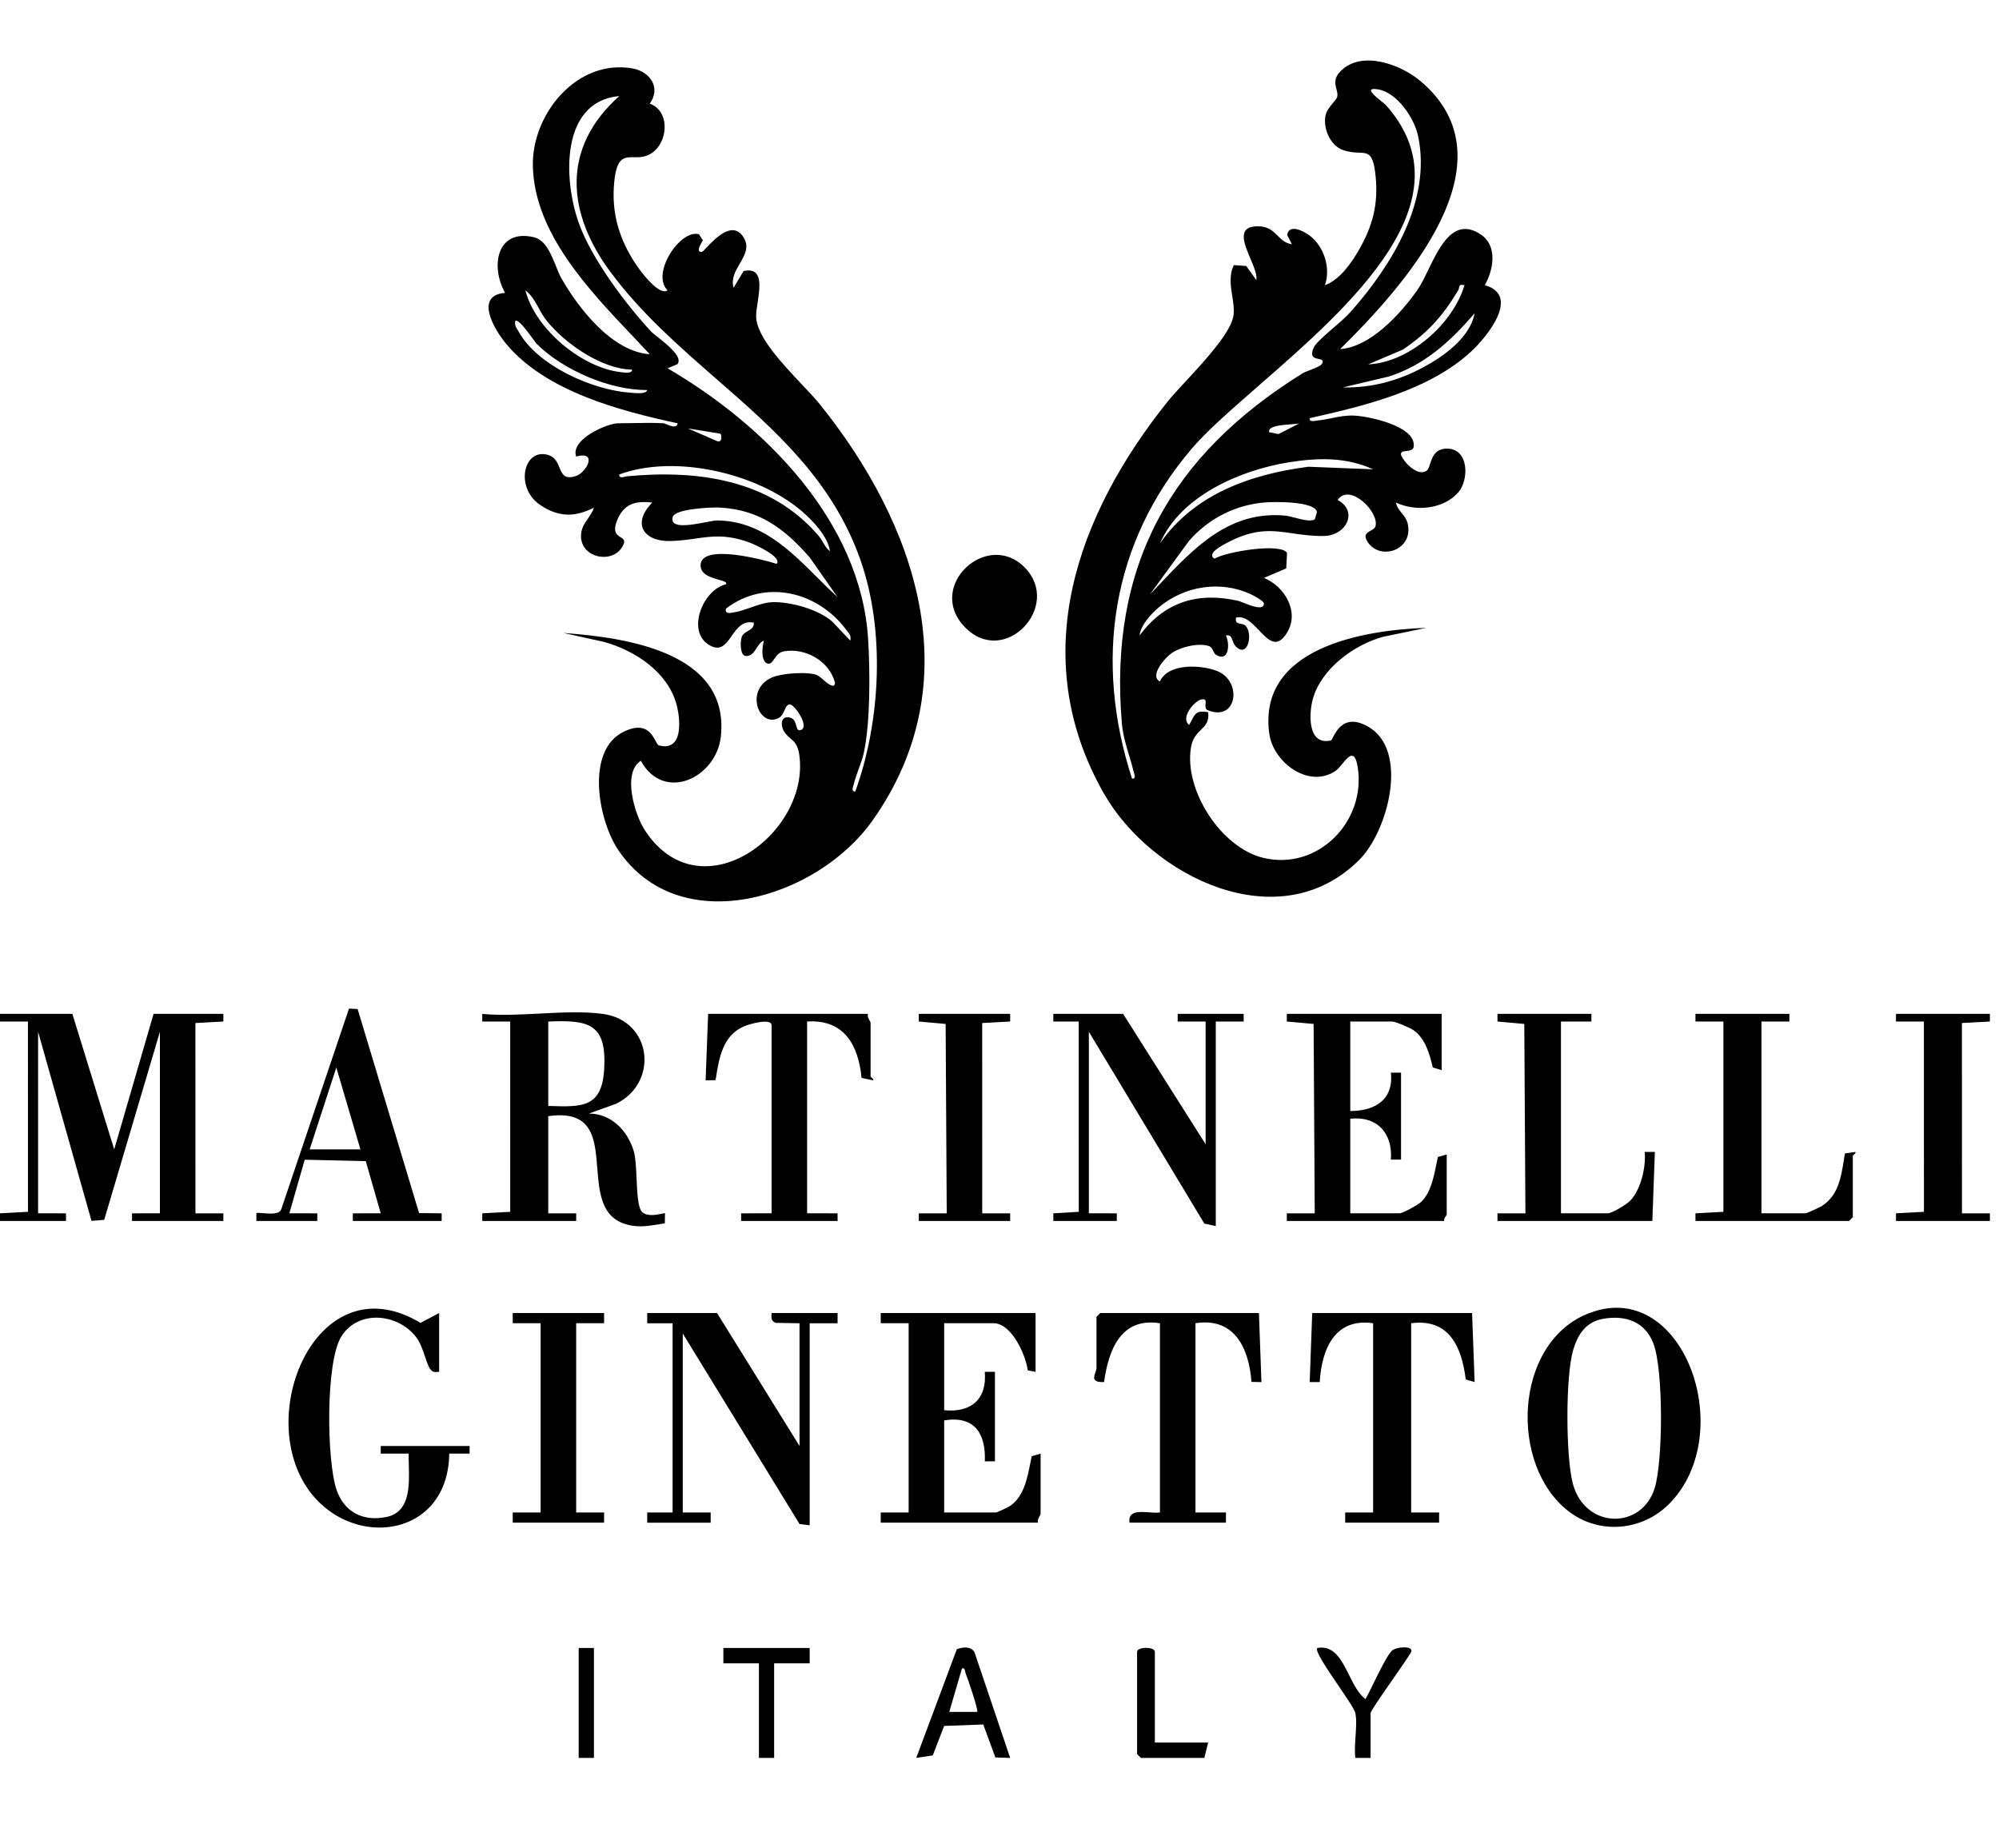 <svg width="53" height="49" viewBox="0 0 53 49" fill="none" xmlns="http://www.w3.org/2000/svg">
<path fill-rule="evenodd" clip-rule="evenodd" d="M30.216 16.847C30.878 15.951 31.767 15.684 32.84 15.932C32.86 15.937 32.9 15.953 32.952 15.974C33.15 16.054 33.513 16.2 33.511 16C33.511 15.934 33.233 15.786 33.155 15.75C32.345 15.38 31.398 15.536 30.722 16.103C30.526 16.267 30.235 16.583 30.216 16.847ZM30.747 15.488L30.747 15.488C31.666 14.517 32.598 13.532 34.077 13.67C34.143 13.676 34.234 13.7 34.331 13.725C34.531 13.777 34.757 13.837 34.861 13.766L34.917 13.57C34.842 13.283 33.799 13.301 33.544 13.32C32.761 13.38 32.04 13.747 31.526 14.338L30.485 15.763C30.573 15.672 30.66 15.58 30.747 15.488ZM36.406 12.442C35.683 12.113 34.94 12.134 34.17 12.257C32.888 12.462 31.3 13.146 30.754 14.407C31.662 13.097 33.167 12.57 34.691 12.374L36.406 12.442ZM34.454 11.222C34.415 11.235 34.328 11.242 34.227 11.249C33.971 11.268 33.615 11.293 33.648 11.457L33.897 11.508L34.454 11.222ZM35.599 10.272C36.367 10.285 37.06 10.1 37.73 9.741C38.275 9.45 38.978 8.95 39.097 8.306C38.453 9.05 37.782 9.673 36.824 9.982L35.599 10.272ZM38.828 7.561C38.702 7.535 38.696 7.569 38.686 7.621C38.682 7.643 38.677 7.669 38.662 7.695C38.259 8.371 37.851 8.827 37.193 9.269L36.272 9.661C37.361 9.61 38.521 8.594 38.828 7.561ZM34.879 9.14C34.989 9.006 35.164 8.856 35.344 8.7L35.344 8.7C35.521 8.548 35.703 8.39 35.835 8.24C36.912 7.012 37.954 5.318 37.6 3.613C37.5 3.132 37.048 2.46 36.544 2.371C36.142 2.3 36.463 2.556 36.644 2.701C36.691 2.738 36.729 2.768 36.742 2.783C39.002 5.316 35.784 8.122 33.375 10.222L33.375 10.222L33.375 10.223C32.651 10.854 32.001 11.421 31.594 11.898C29.462 14.398 29.002 17.526 30.014 20.643C30.118 20.656 30.086 20.552 30.063 20.477C30.058 20.462 30.054 20.448 30.051 20.436C30.018 20.298 29.976 20.16 29.934 20.021C29.853 19.749 29.77 19.473 29.745 19.185C29.389 15.005 31.04 12.073 34.526 9.903C34.575 9.873 34.653 9.843 34.735 9.811C34.877 9.757 35.028 9.699 35.06 9.627C35.096 9.544 35.034 9.531 34.959 9.516C34.893 9.503 34.817 9.487 34.795 9.417C34.77 9.34 34.826 9.205 34.879 9.14ZM35.531 9.255C36.334 9.201 37.133 8.322 37.578 7.69C37.675 7.552 37.769 7.359 37.868 7.154C38.181 6.51 38.551 5.749 39.257 6.214C39.714 6.516 39.597 7.155 39.367 7.56C40.326 7.831 39.425 8.932 38.999 9.325C37.88 10.355 36.164 10.763 34.724 11.086C34.712 11.186 34.82 11.167 34.902 11.152C34.92 11.149 34.937 11.146 34.95 11.145C35.078 11.133 35.197 11.109 35.316 11.084C35.501 11.046 35.685 11.009 35.9 11.018C36.284 11.035 37.49 11.284 37.484 11.8C37.496 11.931 37.388 11.944 37.289 11.957C37.202 11.967 37.124 11.977 37.148 12.067C37.231 12.273 37.596 12.64 37.823 12.48C37.868 12.448 37.892 12.375 37.919 12.291C37.978 12.112 38.054 11.883 38.389 11.894C38.944 11.913 38.953 12.722 38.663 13.054C38.272 13.503 37.527 13.57 37.012 13.323C37.028 13.432 37.095 13.515 37.163 13.601C37.227 13.679 37.291 13.76 37.318 13.864C37.5 14.576 36.603 14.878 36.267 14.377C36.136 14.18 36.24 14.123 36.342 14.068C36.397 14.038 36.452 14.008 36.467 13.956C36.58 13.581 35.786 12.789 35.465 13.254C36.019 13.552 35.701 14.203 35.094 14.21C34.778 14.213 34.515 14.175 34.268 14.139C33.731 14.061 33.274 13.995 32.525 14.395L32.513 14.401C32.387 14.467 31.98 14.683 32.2 14.812C32.501 14.627 33.949 14.386 34.123 14.656L34.102 15.069L33.512 15.321C34.052 15.542 34.458 16.208 34.132 16.759C33.861 17.216 33.632 16.976 33.384 16.714C33.199 16.52 33.004 16.315 32.773 16.373C32.74 16.507 32.816 16.523 32.897 16.539C32.944 16.548 32.994 16.558 33.026 16.592C33.224 16.801 33.09 17.445 32.776 17.149C32.722 17.099 32.699 17.035 32.679 16.978C32.648 16.892 32.623 16.823 32.503 16.848C32.62 17.094 32.571 17.571 32.234 17.355C32.207 17.338 32.189 17.302 32.17 17.263C32.145 17.209 32.116 17.15 32.055 17.129C31.784 17.034 31.293 17.151 31.056 17.321C30.887 17.442 30.468 17.912 30.752 18.067C30.974 17.576 31.841 17.62 32.273 17.791C32.949 18.059 32.802 19.162 32.004 18.821C31.953 18.785 31.959 18.721 31.964 18.663C31.971 18.589 31.977 18.524 31.863 18.541C31.679 18.567 31.283 19.026 31.527 19.218C31.557 19.169 31.581 19.124 31.602 19.084L31.602 19.084C31.69 18.913 31.733 18.83 32.032 18.881C32.064 19.13 31.96 19.232 31.842 19.348C31.736 19.453 31.618 19.568 31.577 19.812C31.387 20.945 32.371 22.466 33.483 22.74C34.935 23.098 36.223 21.782 35.998 20.342C35.92 19.846 35.748 20.056 35.586 20.254C35.528 20.325 35.471 20.394 35.42 20.43C34.718 20.924 33.759 20.223 33.653 19.451C33.339 17.17 36.148 16.702 37.819 16.645L36.675 16.881C35.904 17.09 35.034 17.725 34.809 18.526C34.701 18.908 34.661 19.772 35.285 19.631C35.299 19.628 35.317 19.594 35.342 19.546C35.443 19.352 35.668 18.923 36.266 19.259C37.371 19.881 36.804 22.025 36.046 22.788C33.925 24.924 30.521 23.246 29.262 21.027C27.193 17.384 28.559 13.64 30.957 10.647C31.069 10.508 31.24 10.322 31.433 10.114L31.433 10.114L31.433 10.114L31.433 10.114L31.433 10.114C31.967 9.537 32.663 8.783 32.707 8.341C32.723 8.181 32.697 8.013 32.67 7.843C32.627 7.569 32.584 7.29 32.714 7.028L33.042 7.052L33.31 7.425C33.337 7.293 33.248 7.081 33.155 6.861C32.979 6.446 32.79 6 33.346 5.999C33.623 5.998 33.75 6.124 33.874 6.248C33.975 6.349 34.075 6.449 34.253 6.476L34.126 6.229C34.176 5.927 34.555 6.12 34.72 6.243C35.104 6.53 35.288 7.108 35.128 7.561C35.523 7.418 35.834 6.969 36.037 6.613C36.394 5.988 36.545 5.413 36.473 4.681C36.411 4.063 36.291 4.058 36.032 4.047C35.922 4.043 35.785 4.037 35.618 3.982C35.277 3.871 35.076 3.414 35.142 3.07C35.167 2.937 35.265 2.82 35.346 2.724C35.399 2.661 35.444 2.607 35.454 2.565C35.47 2.498 35.452 2.431 35.433 2.36C35.396 2.22 35.354 2.066 35.564 1.866C36.121 1.334 37.135 1.71 37.65 2.14C40.221 4.288 37.181 7.632 35.531 9.255ZM22.543 16.983C22.569 16.867 22.53 16.818 22.477 16.75C22.471 16.742 22.464 16.734 22.457 16.725L22.445 16.709C21.693 15.686 20.29 15.333 19.246 16.137C19.216 16.279 19.35 16.255 19.444 16.238C19.455 16.235 19.466 16.233 19.475 16.232C19.61 16.21 19.751 16.16 19.895 16.11C20.093 16.04 20.296 15.968 20.494 15.964C20.977 15.956 21.699 16.156 22.067 16.48L22.543 16.983ZM22.206 15.831L21.468 14.779C20.805 14.018 20.136 13.512 19.08 13.456C18.861 13.445 17.904 13.488 17.839 13.702C17.739 14.032 18.336 13.917 18.727 13.842C18.853 13.818 18.958 13.797 19.01 13.798C20.161 13.807 20.926 14.57 21.675 15.316C21.851 15.492 22.027 15.667 22.206 15.831ZM22.004 14.611C21.956 14.22 21.527 13.777 21.23 13.528C20.043 12.533 17.88 12.039 16.42 12.578C16.41 12.677 16.499 12.656 16.575 12.638C16.597 12.632 16.618 12.627 16.635 12.626C18.484 12.454 20.418 12.701 21.703 14.204C21.748 14.257 21.785 14.319 21.821 14.38C21.875 14.47 21.927 14.558 22.004 14.611ZM19.106 11.499L18.237 11.358L19.013 11.695C19.154 11.743 19.133 11.54 19.106 11.499ZM17.159 10.341C16.178 10.348 14.935 9.816 14.233 9.12C14.217 9.104 14.179 9.052 14.13 8.985C13.981 8.781 13.727 8.436 13.661 8.511C13.64 8.61 13.677 8.67 13.719 8.739C13.73 8.756 13.741 8.773 13.751 8.792C14.25 9.697 15.725 10.349 16.72 10.411C16.73 10.412 16.745 10.413 16.762 10.415C16.885 10.425 17.142 10.447 17.159 10.341ZM16.756 9.799C15.956 9.785 14.995 9.121 14.501 8.511C14.412 8.401 14.345 8.281 14.28 8.162C14.183 7.987 14.089 7.817 13.931 7.697C14.185 8.719 15.427 9.75 16.454 9.865C16.461 9.866 16.47 9.867 16.48 9.869L16.48 9.869C16.57 9.88 16.768 9.906 16.756 9.799ZM16.42 2.546C14.852 2.691 14.939 4.763 15.342 5.902C15.674 6.843 16.578 8.051 17.258 8.784C17.288 8.817 17.354 8.869 17.433 8.932L17.433 8.932C17.696 9.14 18.114 9.472 17.96 9.656L17.699 9.764C20.254 11.251 22.825 13.812 23.017 16.947C23.069 17.794 23.078 19.144 22.903 19.955C22.871 20.104 22.818 20.248 22.765 20.39L22.765 20.391L22.765 20.391C22.718 20.52 22.671 20.648 22.64 20.776C22.638 20.788 22.633 20.802 22.628 20.817C22.605 20.892 22.573 20.995 22.677 20.982C23.35 19.124 23.473 16.722 22.814 14.847C22.07 12.73 20.539 11.394 18.988 10.041C17.997 9.176 16.998 8.304 16.19 7.217C15.023 5.646 14.876 3.923 16.42 2.546ZM17.597 11.222C17.61 11.223 17.637 11.234 17.669 11.248C17.773 11.292 17.944 11.364 17.967 11.223C16.427 10.888 14.478 10.38 13.424 9.121C13.105 8.74 12.565 7.831 13.392 7.764C12.998 7.067 13.165 6.06 14.151 6.288C14.46 6.36 14.606 6.724 14.736 7.046L14.736 7.046C14.785 7.17 14.832 7.287 14.885 7.379C15.35 8.193 16.235 9.323 17.227 9.391C17.085 9.238 16.936 9.081 16.784 8.92L16.783 8.92L16.783 8.92C15.591 7.664 14.174 6.172 14.128 4.413C14.092 3.018 15.306 1.551 16.774 1.815C17.235 1.898 17.532 2.327 17.227 2.747C17.74 2.933 17.721 3.672 17.357 3.998C17.162 4.173 16.971 4.171 16.805 4.169C16.549 4.167 16.351 4.164 16.286 4.817C16.204 5.641 16.413 6.336 16.863 7.013C16.966 7.168 17.475 7.863 17.698 7.696C17.25 7.252 18.04 6.066 18.531 6.211L18.633 6.365C18.632 6.373 18.621 6.394 18.606 6.421C18.553 6.515 18.458 6.687 18.607 6.679C18.624 6.678 18.67 6.629 18.735 6.561C18.965 6.32 19.434 5.826 19.721 6.303C19.869 6.549 19.744 6.765 19.614 6.988C19.499 7.187 19.38 7.392 19.449 7.629L19.715 7.186C20.23 7.074 20.152 7.589 20.087 8.022V8.022V8.022V8.022L20.087 8.022L20.087 8.022L20.087 8.022C20.064 8.17 20.043 8.309 20.048 8.41C20.073 8.935 20.735 9.635 21.261 10.193L21.261 10.193C21.447 10.39 21.615 10.568 21.734 10.715C24.287 13.885 25.746 18.057 23.136 21.75C21.664 23.834 18.013 24.939 16.392 22.535C15.858 21.744 15.512 19.876 16.554 19.39C17.103 19.134 17.273 19.445 17.378 19.637C17.414 19.703 17.443 19.755 17.477 19.764C18.121 19.925 18.044 19.073 17.936 18.675C17.704 17.813 16.828 17.242 16.015 17.018L14.94 16.781C16.579 16.9 19.355 17.282 19.112 19.526C18.993 20.622 17.602 21.287 16.991 20.169C16.491 20.485 16.824 21.598 17.104 22.022C18.576 24.253 21.492 22.096 21.191 20.006C21.153 19.743 21.055 19.659 20.953 19.572C20.897 19.523 20.839 19.474 20.79 19.394C20.683 19.218 20.702 18.96 20.951 19.026C21.059 19.054 21.087 19.154 21.111 19.238C21.133 19.317 21.151 19.382 21.23 19.355C21.464 19.275 21.106 18.734 20.961 18.678C20.878 18.659 20.842 18.737 20.801 18.828C20.765 18.907 20.724 18.995 20.644 19.036C20.119 19.303 19.737 18.291 20.457 17.966C20.717 17.849 21.288 17.817 21.564 17.868C21.68 17.889 21.761 17.961 21.84 18.031C21.883 18.069 21.926 18.107 21.972 18.135C22.058 18.187 22.132 18.217 22.138 18.102C21.994 17.522 21.341 17.162 20.773 17.27C20.652 17.293 20.586 17.388 20.529 17.47C20.476 17.546 20.431 17.611 20.357 17.593C20.163 17.547 20.207 17.132 20.255 16.983C20.164 17.019 20.11 17.103 20.057 17.186C19.984 17.298 19.913 17.409 19.753 17.39C19.618 17.349 19.627 17.01 19.663 16.894C19.687 16.814 19.757 16.773 19.826 16.732C19.913 16.68 19.997 16.631 19.986 16.509C19.691 16.444 19.541 16.658 19.399 16.86C19.249 17.074 19.109 17.273 18.819 17.11C18.182 16.754 18.63 15.634 19.246 15.491C19.285 15.433 19.188 15.406 19.056 15.369C18.854 15.312 18.569 15.232 18.575 14.981C18.588 14.399 20.25 14.838 20.591 14.949C20.751 14.767 20.003 14.429 19.85 14.375C19.251 14.164 18.883 14.216 18.447 14.277L18.447 14.277C18.253 14.305 18.047 14.334 17.802 14.343C17.056 14.371 16.745 13.876 17.295 13.324C16.827 13.268 16.519 13.367 16.349 13.829C16.246 14.111 16.358 14.181 16.451 14.24C16.534 14.292 16.603 14.335 16.49 14.512C16.211 14.95 15.427 14.79 15.405 14.236C15.397 14.022 15.49 13.889 15.585 13.752C15.646 13.664 15.709 13.574 15.746 13.459C15.23 13.721 14.795 13.712 14.311 13.379C13.644 12.92 13.883 11.864 14.538 12.063C14.719 12.118 14.78 12.265 14.834 12.398C14.906 12.572 14.968 12.723 15.28 12.616C15.546 12.525 15.862 11.946 15.275 12.103C15.117 11.646 16.104 11.222 16.386 11.222C16.517 11.222 16.651 11.219 16.786 11.217H16.786H16.786H16.787H16.787H16.787H16.787H16.787H16.787H16.787H16.787H16.787H16.787H16.787H16.787H16.787H16.787H16.787H16.787H16.787H16.787H16.787H16.787H16.787C17.06 11.211 17.336 11.206 17.597 11.222ZM3.028 30.472L1.918 26.879H0L0 27.082H0.741L0.742 32.127L0 32.167L0 32.37H1.75L1.75 32.167L1.01 32.166V27.354L2.426 32.367L2.763 32.34L4.24 27.354V32.166L3.499 32.167L3.5 32.37H5.922L5.922 32.167H5.182L5.181 27.122L5.922 27.082L5.922 26.879H4.072L3.028 30.472ZM14.536 29.32L14.563 29.321C15.439 29.35 15.961 29.367 16.019 28.34C16.087 27.147 15.624 27.034 14.536 27.083V29.32ZM15.983 26.88C17.29 27.056 17.477 28.706 16.331 29.264L15.613 29.522C16.21 29.523 16.643 29.977 16.805 30.525C16.852 30.686 16.865 30.963 16.877 31.243C16.895 31.632 16.913 32.029 17.026 32.132C17.163 32.258 17.41 32.206 17.542 32.178L17.542 32.178C17.591 32.167 17.625 32.16 17.631 32.167L17.627 32.433C17.565 32.442 17.504 32.452 17.444 32.462L17.444 32.462L17.444 32.462C17.23 32.496 17.024 32.53 16.796 32.499C15.948 32.387 15.891 31.666 15.836 30.967C15.774 30.181 15.714 29.423 14.536 29.591V32.167L15.277 32.167L15.276 32.37H12.786L12.786 32.167L13.528 32.127L13.527 27.082H12.786L12.786 26.88C13.26 26.926 13.788 26.898 14.315 26.871C14.896 26.841 15.476 26.811 15.983 26.88ZM41.712 35.783C41.839 35.362 42.056 35.041 42.512 34.962C43.098 34.861 43.62 35.039 43.84 35.625C44.103 36.325 44.094 38.727 43.872 39.449C43.529 40.563 42.026 40.543 41.702 39.337C41.512 38.629 41.503 36.48 41.712 35.783ZM41.586 40.065C42.398 40.694 43.541 40.59 44.255 39.87C46.126 37.983 44.603 33.768 42.058 34.844C40.136 35.657 40.013 38.847 41.586 40.065ZM19.011 34.81L21.198 38.335V35.082L20.569 35.071C20.442 35.026 20.447 34.933 20.458 34.81H22.207L22.207 35.081L21.467 35.082V40.437L21.198 40.403L18.102 35.353V40.097L18.843 40.098L18.842 40.369H17.16L17.16 40.098L17.833 40.097V35.082L17.16 35.081L17.16 34.81H19.011ZM27.456 36.369V34.81H23.351L23.351 35.081L24.091 35.081V40.097L23.351 40.097L23.351 40.368H27.523C27.499 40.31 27.537 40.239 27.566 40.188C27.579 40.163 27.59 40.143 27.59 40.131V38.538L27.355 38.606C27.341 38.669 27.328 38.735 27.314 38.803L27.314 38.803L27.314 38.803L27.314 38.803L27.314 38.803L27.314 38.803C27.232 39.217 27.14 39.678 26.78 39.925C26.73 39.959 26.439 40.097 26.413 40.097H25.033V37.657C25.826 37.525 26.142 37.993 26.111 38.742L26.379 38.741V36.369L26.11 36.369C26.173 37.102 25.736 37.459 25.033 37.386V35.081H26.345C26.82 35.081 27.198 35.923 27.248 36.329L27.456 36.369ZM31.965 30.336V27.083L31.224 27.082L31.224 26.879H32.974L32.974 27.082L32.234 27.083V32.505L31.93 32.438L28.869 27.354V32.166L29.61 32.167L29.609 32.37H27.927L27.927 32.167L28.601 32.127L28.6 27.082H27.927L27.927 26.879H29.777L31.965 30.336ZM38.223 28.37V26.879H34.118L34.117 27.082L34.828 27.146L34.858 32.167H34.117L34.118 32.37H38.29C38.275 32.325 38.311 32.273 38.336 32.238C38.348 32.221 38.357 32.208 38.357 32.2V30.607L38.122 30.675C38.109 30.733 38.097 30.793 38.085 30.855C38.014 31.208 37.933 31.617 37.684 31.861C37.604 31.94 37.189 32.166 37.112 32.166H35.8V29.659C36.508 29.582 36.929 30.037 36.877 30.743L37.146 30.743V28.438L36.877 28.438C36.954 29.16 36.45 29.454 35.8 29.455V27.082H36.91C36.997 27.082 37.388 27.248 37.485 27.317C37.792 27.537 37.906 27.951 37.988 28.301L38.223 28.37ZM39.03 34.81L39.097 36.64L38.862 36.572C38.754 35.708 38.424 34.949 37.415 35.081V40.097L38.156 40.097L38.155 40.368H35.666L35.665 40.097L36.406 40.097V35.081C35.392 34.932 35.039 35.77 34.991 36.64L34.724 36.641L34.791 34.81H39.03ZM11.643 36.369V34.81L11.149 35.072C8.599 33.536 6.91 37.036 7.972 39.151C8.964 41.126 11.879 40.935 11.911 38.538L12.45 38.538L12.45 38.335H10.095L10.094 38.538L10.835 38.538C10.833 38.63 10.836 38.733 10.839 38.842V38.842C10.854 39.394 10.873 40.087 10.248 40.217C9.626 40.346 9.119 40.087 8.919 39.485C8.663 38.717 8.625 36.098 9.055 35.424C9.507 34.716 10.551 34.817 11.037 35.454C11.144 35.595 11.215 35.805 11.275 35.984C11.322 36.122 11.362 36.242 11.409 36.299C11.475 36.381 11.52 36.378 11.602 36.372C11.614 36.371 11.628 36.37 11.643 36.369ZM33.378 34.81L33.445 36.641L33.181 36.636C33.114 35.743 32.73 34.916 31.696 35.081V40.097L32.504 40.097L32.503 40.368H29.946C29.906 40.055 30.192 40.075 30.465 40.094C30.569 40.102 30.672 40.109 30.754 40.097V35.081C29.719 34.919 29.393 35.782 29.272 36.64C28.947 36.654 28.997 36.513 29.042 36.385C29.057 36.342 29.071 36.301 29.071 36.267V34.912L29.172 34.81H33.378ZM23.057 27.059C23.029 27.008 22.99 26.937 23.014 26.879H18.775L18.708 28.642L18.973 28.637L18.977 28.606C19.066 28.044 19.16 27.447 19.737 27.205C19.854 27.156 20.457 26.976 20.457 27.184V32.166L19.649 32.167L19.65 32.37H22.207L22.207 32.167L21.399 32.166V27.082C22.374 27.018 22.759 27.699 22.843 28.577L23.149 28.641C23.171 28.625 23.135 28.592 23.107 28.568C23.093 28.555 23.082 28.545 23.082 28.54V27.116C23.082 27.104 23.071 27.084 23.057 27.059ZM9.556 30.472L8.917 28.302L8.21 30.472H9.556ZM6.797 32.37V32.167C6.814 32.149 6.886 32.155 6.977 32.163C7.159 32.179 7.415 32.201 7.459 32.053L9.253 26.739L9.482 26.751L11.111 32.16L11.71 32.167L11.71 32.37H9.354L9.354 32.167L10.094 32.166L9.698 30.783L8.079 30.746L7.672 32.166L8.413 32.167L8.412 32.37H6.797ZM47.442 27.082L47.442 26.879H44.952L44.952 27.082H45.693L45.693 32.127L44.952 32.167L44.952 32.37H49.023L49.124 32.268V30.641C49.124 30.636 49.136 30.626 49.15 30.613C49.177 30.589 49.214 30.556 49.191 30.54L48.915 30.579C48.906 30.636 48.897 30.693 48.887 30.75C48.812 31.221 48.736 31.701 48.297 31.977C48.245 32.01 47.902 32.166 47.879 32.166H46.702V27.082L47.442 27.082ZM42.193 26.879L42.194 27.082L41.386 27.082V32.166H42.631C42.737 32.166 43.137 31.928 43.232 31.823C43.508 31.522 43.642 30.943 43.607 30.539H43.876L43.809 32.37H39.703L39.703 32.167H40.444L40.414 27.146L39.703 27.082L39.703 26.879H42.193ZM52.759 27.082L52.758 26.879H50.269L50.268 27.082H51.009L51.01 32.127L50.268 32.167L50.269 32.37H52.758L52.759 32.167H52.018L52.017 27.122L52.759 27.082ZM16.016 34.81L16.017 35.081L15.276 35.081V40.097L16.017 40.097L16.016 40.368H13.594L13.594 40.097L14.334 40.097V35.081L13.594 35.081L13.594 34.81H16.016ZM26.783 27.082L26.783 26.879H24.36L24.36 27.082L25.072 27.146L25.101 32.167H24.36L24.36 32.37H26.783L26.783 32.167H26.042L26.041 27.122L26.783 27.082ZM27.164 15.04C28.182 16.065 26.623 17.726 25.569 16.613C24.548 15.535 26.172 14.04 27.164 15.04ZM25.604 44.368C25.655 44.491 25.948 45.346 25.908 45.385H25.168L25.505 44.233C25.572 44.218 25.58 44.261 25.589 44.311C25.593 44.33 25.597 44.35 25.604 44.368ZM26.39 46.593L26.783 46.605L25.835 43.798C25.74 43.642 25.521 43.663 25.368 43.723L24.293 46.605L24.731 46.538L25.032 45.757L26.069 45.719L26.39 46.593ZM35.935 45.419C35.916 45.32 35.709 45.017 35.487 44.691C35.185 44.247 34.854 43.76 34.926 43.69C35.372 43.613 35.569 44.007 35.768 44.407C35.892 44.655 36.017 44.906 36.204 45.046C36.253 44.96 36.327 44.811 36.409 44.643L36.409 44.642L36.409 44.642L36.409 44.642C36.58 44.294 36.789 43.867 36.91 43.757C37.017 43.66 37.481 43.621 37.415 43.791C37.364 43.894 37.136 44.221 36.903 44.556L36.903 44.556L36.903 44.556L36.903 44.556C36.625 44.955 36.339 45.365 36.339 45.419V46.605H35.935C35.913 46.439 35.926 46.236 35.94 46.035C35.955 45.811 35.97 45.589 35.935 45.419ZM21.467 44.097V43.69H19.179V44.097H20.121V46.605H20.525V44.097H21.467ZM30.619 46.198H32.032L31.931 46.605H30.249L30.148 46.503V43.792C30.148 43.653 30.619 43.653 30.619 43.792V46.198ZM15.343 46.605H15.747V43.69H15.343V46.605Z" fill="black"/>
</svg>
